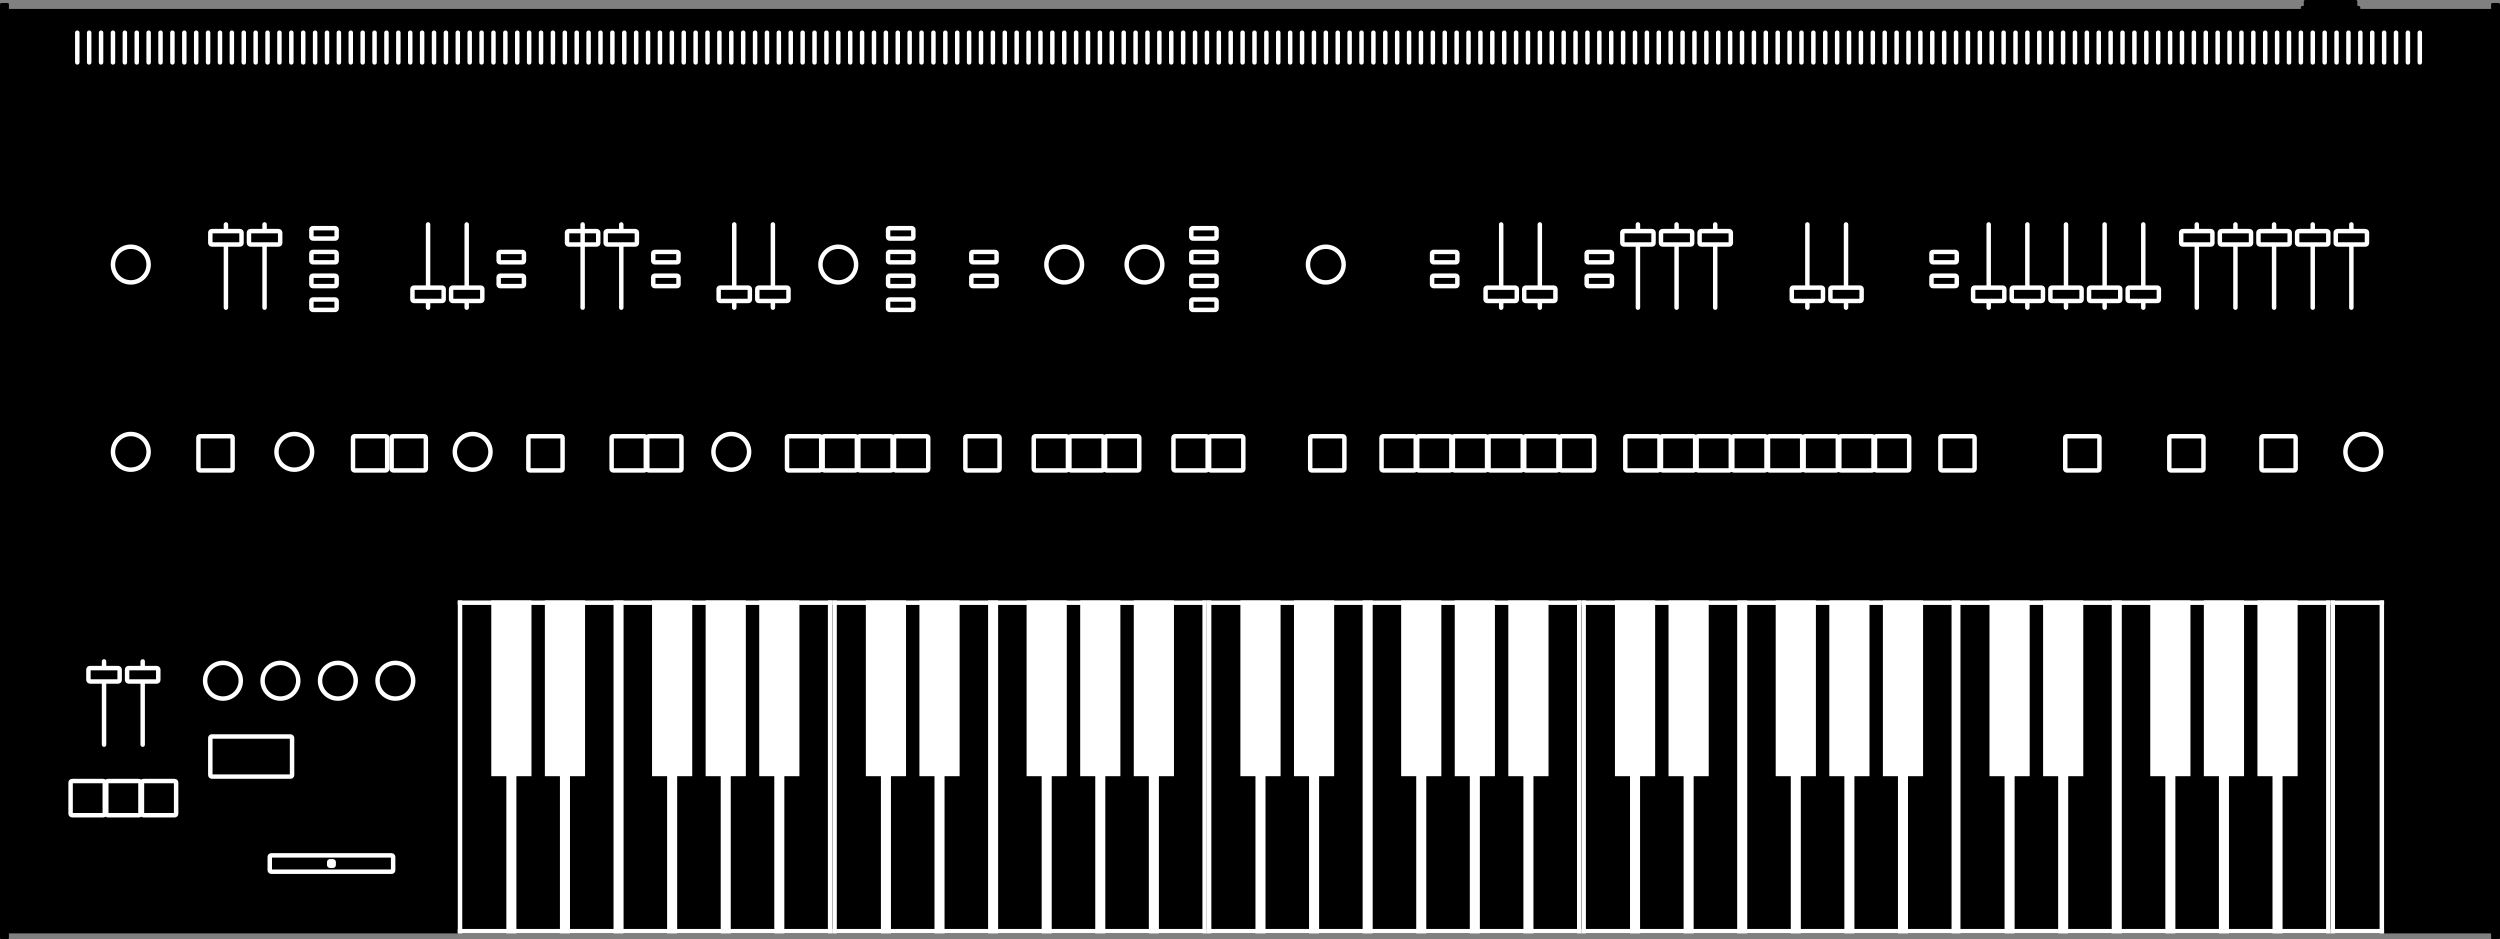 <?xml version="1.0" encoding="UTF-8"?>
<svg width="841px" height="316px" viewBox="0 0 841 316" version="1.1" xmlns="http://www.w3.org/2000/svg" xmlns:xlink="http://www.w3.org/1999/xlink">
    <rect x="0" y="0" width="841" height="316" fill="#808080" stroke="none"/>
    <title>jupiter-6-tauntek-upgrade</title>
    <defs>
        <path d="M0,0 L126,0 L126,112 L0,112 L0,0 Z" id="path-1"></path>
        <path d="M0,0 L126,0 L126,112 L0,112 L0,0 Z" id="path-2"></path>
        <path d="M0,0 L126,0 L126,112 L0,112 L0,0 Z" id="path-3"></path>
        <path d="M0,0 L126,0 L126,112 L0,112 L0,0 Z" id="path-4"></path>
        <path d="M0,0 L126,0 L126,112 L0,112 L0,0 Z" id="path-5"></path>
        <path d="M0,0 L18,0 L18,112 L0,112 L0,0 Z" id="path-6"></path>
    </defs>
    <g id="jupiter-6-tauntek-upgrade" stroke="none" fill="none">
        <path d="M775.5,0 L792.5,0 C792.776,0 793,0.224 793,0.5 L793,2 L793,2 L793.5,2 C793.776,2 794,2.224 794,2.5 L794,3 L794,3 L838,3 L838,1.5 C838,1.224 838.224,1 838.5,1 L840.5,1 C840.776,1 841,1.224 841,1.5 L841,315.5 C841,315.776 840.776,316 840.5,316 L838.5,316 C838.224,316 838,315.776 838,315.5 L838,314 L838,314 L3,314 L3,315.5 C3,315.776 2.776,316 2.5,316 L0.5,316 C0.224,316 0,315.776 0,315.5 L0,1.5 C0,1.224 0.224,1 0.5,1 L2.5,1 C2.776,1 3,1.224 3,1.5 L3,3 L3,3 L774,3 L774,2.5 C774,2.224 774.224,2 774.5,2 L775,2 L775,2 L775,0.5 C775,0.224 775.224,5.55111512e-17 775.5,0 Z" id="Path" fill="#000000" fill-rule="evenodd"></path>
        <circle id="Oval" stroke="#FFFFFF" stroke-width="1.5" fill="#000000" fill-rule="evenodd" cx="44" cy="89" r="6"></circle>
        <circle id="Oval" stroke="#FFFFFF" stroke-width="1.5" fill="#000000" fill-rule="evenodd" cx="44" cy="152" r="6"></circle>
        <circle id="Oval" stroke="#FFFFFF" stroke-width="1.5" fill="#000000" fill-rule="evenodd" cx="99" cy="152" r="6"></circle>
        <circle id="Oval" stroke="#FFFFFF" stroke-width="1.5" fill="#000000" fill-rule="evenodd" cx="75" cy="229" r="6"></circle>
        <circle id="Oval" stroke="#FFFFFF" stroke-width="1.5" fill="#000000" fill-rule="evenodd" cx="94.333" cy="229" r="6"></circle>
        <circle id="Oval" stroke="#FFFFFF" stroke-width="1.5" fill="#000000" fill-rule="evenodd" cx="113.667" cy="229" r="6"></circle>
        <circle id="Oval" stroke="#FFFFFF" stroke-width="1.5" fill="#000000" fill-rule="evenodd" cx="133" cy="229" r="6"></circle>
        <rect id="Rectangle" stroke="#FFFFFF" stroke-width="1.5" fill="#000000" fill-rule="evenodd" x="66.75" y="146.75" width="11.5" height="11.5" rx="0.5"></rect>
        <rect id="Rectangle" stroke="#FFFFFF" stroke-width="1.5" fill="#000000" fill-rule="evenodd" x="118.75" y="146.75" width="11.5" height="11.5" rx="0.5"></rect>
        <rect id="Rectangle" stroke="#FFFFFF" stroke-width="1.5" fill="#000000" fill-rule="evenodd" x="131.75" y="146.75" width="11.5" height="11.5" rx="0.5"></rect>
        <rect id="Rectangle" stroke="#FFFFFF" stroke-width="1.5" fill="#000000" fill-rule="evenodd" x="23.75" y="262.75" width="11.5" height="11.5" rx="0.5"></rect>
        <rect id="Rectangle" stroke="#FFFFFF" stroke-width="1.5" fill="#000000" fill-rule="evenodd" x="35.75" y="262.75" width="11.5" height="11.5" rx="0.5"></rect>
        <rect id="Rectangle" stroke="#FFFFFF" stroke-width="1.5" fill="#000000" fill-rule="evenodd" x="47.75" y="262.75" width="11.5" height="11.5" rx="0.5"></rect>
        <rect id="Rectangle" stroke="#FFFFFF" stroke-width="1.5" fill="#000000" fill-rule="evenodd" x="70.75" y="247.75" width="27.5" height="13.5" rx="0.5"></rect>
        <rect id="Rectangle" stroke="#FFFFFF" stroke-width="1.5" fill="#000000" fill-rule="evenodd" x="90.75" y="287.75" width="41.5" height="5.5" rx="0.5"></rect>
        <rect id="Rectangle" stroke="#FFFFFF" stroke-width="1.5" fill="#000000" fill-rule="evenodd" x="205.75" y="146.75" width="11.5" height="11.5" rx="0.5"></rect>
        <rect id="Rectangle" stroke="#FFFFFF" stroke-width="1.5" fill="#000000" fill-rule="evenodd" x="177.75" y="146.75" width="11.5" height="11.5" rx="0.5"></rect>
        <rect id="Rectangle" stroke="#FFFFFF" stroke-width="1.5" fill="#000000" fill-rule="evenodd" x="217.75" y="146.75" width="11.5" height="11.5" rx="0.5"></rect>
        <rect id="Rectangle" stroke="#FFFFFF" stroke-width="1.5" fill="#000000" fill-rule="evenodd" x="264.75" y="146.75" width="11.5" height="11.5" rx="0.5"></rect>
        <rect id="Rectangle" stroke="#FFFFFF" stroke-width="1.5" fill="#000000" fill-rule="evenodd" x="276.75" y="146.75" width="11.5" height="11.5" rx="0.5"></rect>
        <rect id="Rectangle" stroke="#FFFFFF" stroke-width="1.5" fill="#000000" fill-rule="evenodd" x="288.75" y="146.75" width="11.5" height="11.5" rx="0.5"></rect>
        <rect id="Rectangle" stroke="#FFFFFF" stroke-width="1.5" fill="#000000" fill-rule="evenodd" x="300.75" y="146.75" width="11.5" height="11.5" rx="0.5"></rect>
        <rect id="Rectangle" stroke="#FFFFFF" stroke-width="1.5" fill="#000000" fill-rule="evenodd" x="347.75" y="146.75" width="11.5" height="11.5" rx="0.5"></rect>
        <rect id="Rectangle" stroke="#FFFFFF" stroke-width="1.5" fill="#000000" fill-rule="evenodd" x="359.75" y="146.75" width="11.5" height="11.5" rx="0.5"></rect>
        <rect id="Rectangle" stroke="#FFFFFF" stroke-width="1.5" fill="#000000" fill-rule="evenodd" x="371.75" y="146.75" width="11.5" height="11.5" rx="0.5"></rect>
        <rect id="Rectangle" stroke="#FFFFFF" stroke-width="1.5" fill="#000000" fill-rule="evenodd" x="464.75" y="146.75" width="11.5" height="11.5" rx="0.5"></rect>
        <rect id="Rectangle" stroke="#FFFFFF" stroke-width="1.5" fill="#000000" fill-rule="evenodd" x="476.75" y="146.75" width="11.5" height="11.5" rx="0.5"></rect>
        <rect id="Rectangle" stroke="#FFFFFF" stroke-width="1.5" fill="#000000" fill-rule="evenodd" x="488.75" y="146.75" width="11.5" height="11.5" rx="0.5"></rect>
        <rect id="Rectangle" stroke="#FFFFFF" stroke-width="1.5" fill="#000000" fill-rule="evenodd" x="500.75" y="146.75" width="11.5" height="11.5" rx="0.5"></rect>
        <rect id="Rectangle" stroke="#FFFFFF" stroke-width="1.5" fill="#000000" fill-rule="evenodd" x="512.75" y="146.75" width="11.5" height="11.5" rx="0.5"></rect>
        <rect id="Rectangle" stroke="#FFFFFF" stroke-width="1.5" fill="#000000" fill-rule="evenodd" x="524.75" y="146.75" width="11.5" height="11.5" rx="0.5"></rect>
        <rect id="Rectangle" stroke="#FFFFFF" stroke-width="1.5" fill="#000000" fill-rule="evenodd" x="546.75" y="146.75" width="11.5" height="11.5" rx="0.5"></rect>
        <rect id="Rectangle" stroke="#FFFFFF" stroke-width="1.5" fill="#000000" fill-rule="evenodd" x="558.75" y="146.75" width="11.5" height="11.5" rx="0.5"></rect>
        <rect id="Rectangle" stroke="#FFFFFF" stroke-width="1.5" fill="#000000" fill-rule="evenodd" x="570.75" y="146.75" width="11.5" height="11.5" rx="0.5"></rect>
        <rect id="Rectangle" stroke="#FFFFFF" stroke-width="1.5" fill="#000000" fill-rule="evenodd" x="582.75" y="146.75" width="11.5" height="11.5" rx="0.5"></rect>
        <rect id="Rectangle" stroke="#FFFFFF" stroke-width="1.5" fill="#000000" fill-rule="evenodd" x="594.75" y="146.75" width="11.5" height="11.5" rx="0.5"></rect>
        <rect id="Rectangle" stroke="#FFFFFF" stroke-width="1.5" fill="#000000" fill-rule="evenodd" x="606.75" y="146.75" width="11.5" height="11.5" rx="0.5"></rect>
        <rect id="Rectangle" stroke="#FFFFFF" stroke-width="1.5" fill="#000000" fill-rule="evenodd" x="618.75" y="146.75" width="11.5" height="11.5" rx="0.5"></rect>
        <rect id="Rectangle" stroke="#FFFFFF" stroke-width="1.5" fill="#000000" fill-rule="evenodd" x="630.75" y="146.75" width="11.5" height="11.5" rx="0.5"></rect>
        <rect id="Rectangle" stroke="#FFFFFF" stroke-width="1.5" fill="#000000" fill-rule="evenodd" x="652.75" y="146.75" width="11.5" height="11.5" rx="0.5"></rect>
        <rect id="Rectangle" stroke="#FFFFFF" stroke-width="1.5" fill="#000000" fill-rule="evenodd" x="694.75" y="146.75" width="11.5" height="11.5" rx="0.5"></rect>
        <rect id="Rectangle" stroke="#FFFFFF" stroke-width="1.5" fill="#000000" fill-rule="evenodd" x="729.75" y="146.75" width="11.5" height="11.5" rx="0.5"></rect>
        <rect id="Rectangle" stroke="#FFFFFF" stroke-width="1.5" fill="#000000" fill-rule="evenodd" x="760.75" y="146.75" width="11.5" height="11.5" rx="0.5"></rect>
        <line x1="89" y1="75.5" x2="89" y2="103.5" id="Line" stroke="#FFFFFF" stroke-width="1.5" stroke-linecap="round"></line>
        <rect id="Rectangle" stroke="#FFFFFF" stroke-width="1.5" fill="#000000" fill-rule="evenodd" x="83.75" y="77.75" width="10.5" height="4.5" rx="0.5"></rect>
        <rect id="Rectangle" stroke="#FFFFFF" stroke-width="1.5" fill="#000000" fill-rule="evenodd" x="104.75" y="76.75" width="8.5" height="3.5" rx="0.5"></rect>
        <rect id="Rectangle" stroke="#FFFFFF" stroke-width="1.5" fill="#000000" fill-rule="evenodd" x="104.75" y="84.75" width="8.5" height="3.5" rx="0.5"></rect>
        <rect id="Rectangle" stroke="#FFFFFF" stroke-width="1.5" fill="#000000" fill-rule="evenodd" x="104.75" y="92.75" width="8.5" height="3.5" rx="0.5"></rect>
        <rect id="Rectangle" stroke="#FFFFFF" stroke-width="1.5" fill="#000000" fill-rule="evenodd" x="167.75" y="84.75" width="8.5" height="3.5" rx="0.5"></rect>
        <rect id="Rectangle" stroke="#FFFFFF" stroke-width="1.5" fill="#000000" fill-rule="evenodd" x="167.75" y="92.75" width="8.5" height="3.5" rx="0.5"></rect>
        <rect id="Rectangle" stroke="#FFFFFF" stroke-width="1.5" fill="#000000" fill-rule="evenodd" x="219.75" y="84.75" width="8.5" height="3.5" rx="0.5"></rect>
        <rect id="Rectangle" stroke="#FFFFFF" stroke-width="1.5" fill="#000000" fill-rule="evenodd" x="219.75" y="92.75" width="8.5" height="3.5" rx="0.5"></rect>
        <rect id="Rectangle" stroke="#FFFFFF" stroke-width="1.5" fill="#000000" fill-rule="evenodd" x="326.75" y="84.75" width="8.5" height="3.5" rx="0.5"></rect>
        <rect id="Rectangle" stroke="#FFFFFF" stroke-width="1.5" fill="#000000" fill-rule="evenodd" x="326.75" y="92.75" width="8.5" height="3.5" rx="0.5"></rect>
        <rect id="Rectangle" stroke="#FFFFFF" stroke-width="1.5" fill="#000000" fill-rule="evenodd" x="481.75" y="84.75" width="8.5" height="3.5" rx="0.5"></rect>
        <rect id="Rectangle" stroke="#FFFFFF" stroke-width="1.5" fill="#000000" fill-rule="evenodd" x="481.75" y="92.75" width="8.5" height="3.5" rx="0.5"></rect>
        <rect id="Rectangle" stroke="#FFFFFF" stroke-width="1.5" fill="#000000" fill-rule="evenodd" x="533.75" y="84.75" width="8.5" height="3.5" rx="0.5"></rect>
        <rect id="Rectangle" stroke="#FFFFFF" stroke-width="1.5" fill="#000000" fill-rule="evenodd" x="533.75" y="92.75" width="8.5" height="3.5" rx="0.5"></rect>
        <rect id="Rectangle" stroke="#FFFFFF" stroke-width="1.5" fill="#000000" fill-rule="evenodd" x="649.75" y="84.75" width="8.5" height="3.5" rx="0.5"></rect>
        <rect id="Rectangle" stroke="#FFFFFF" stroke-width="1.5" fill="#000000" fill-rule="evenodd" x="649.75" y="92.75" width="8.5" height="3.5" rx="0.5"></rect>
        <rect id="Rectangle" stroke="#FFFFFF" stroke-width="1.5" fill="#000000" fill-rule="evenodd" x="104.75" y="100.75" width="8.5" height="3.5" rx="0.5"></rect>
        <rect id="Rectangle" stroke="#FFFFFF" stroke-width="1.5" fill="#000000" fill-rule="evenodd" x="298.75" y="76.75" width="8.5" height="3.5" rx="0.5"></rect>
        <rect id="Rectangle" stroke="#FFFFFF" stroke-width="1.5" fill="#000000" fill-rule="evenodd" x="298.75" y="84.75" width="8.5" height="3.5" rx="0.5"></rect>
        <rect id="Rectangle" stroke="#FFFFFF" stroke-width="1.5" fill="#000000" fill-rule="evenodd" x="298.75" y="92.75" width="8.5" height="3.5" rx="0.5"></rect>
        <rect id="Rectangle" stroke="#FFFFFF" stroke-width="1.5" fill="#000000" fill-rule="evenodd" x="298.75" y="100.75" width="8.5" height="3.5" rx="0.5"></rect>
        <rect id="Rectangle" stroke="#FFFFFF" stroke-width="1.5" fill="#000000" fill-rule="evenodd" x="400.75" y="76.75" width="8.5" height="3.5" rx="0.5"></rect>
        <rect id="Rectangle" stroke="#FFFFFF" stroke-width="1.5" fill="#000000" fill-rule="evenodd" x="400.75" y="84.75" width="8.5" height="3.5" rx="0.5"></rect>
        <rect id="Rectangle" stroke="#FFFFFF" stroke-width="1.5" fill="#000000" fill-rule="evenodd" x="400.75" y="92.75" width="8.5" height="3.5" rx="0.5"></rect>
        <rect id="Rectangle" stroke="#FFFFFF" stroke-width="1.5" fill="#000000" fill-rule="evenodd" x="400.75" y="100.75" width="8.5" height="3.5" rx="0.5"></rect>
        <line x1="76" y1="75.5" x2="76" y2="103.5" id="Line" stroke="#FFFFFF" stroke-width="1.5" stroke-linecap="round"></line>
        <rect id="Rectangle" stroke="#FFFFFF" stroke-width="1.5" fill="#000000" fill-rule="evenodd" x="70.75" y="77.75" width="10.5" height="4.5" rx="0.5"></rect>
        <line x1="48" y1="222.5" x2="48" y2="250.5" id="Line" stroke="#FFFFFF" stroke-width="1.5" stroke-linecap="round"></line>
        <rect id="Rectangle" stroke="#FFFFFF" stroke-width="1.5" fill="#000000" fill-rule="evenodd" x="42.75" y="224.75" width="10.5" height="4.5" rx="0.5"></rect>
        <line x1="35" y1="222.5" x2="35" y2="250.5" id="Line" stroke="#FFFFFF" stroke-width="1.5" stroke-linecap="round"></line>
        <rect id="Rectangle" stroke="#FFFFFF" stroke-width="1.5" fill="#000000" fill-rule="evenodd" x="29.75" y="224.75" width="10.5" height="4.5" rx="0.5"></rect>
        <line x1="157" y1="75.5" x2="157" y2="103.5" id="Line" stroke="#FFFFFF" stroke-width="1.5" stroke-linecap="round"></line>
        <rect id="Rectangle" stroke="#FFFFFF" stroke-width="1.5" fill="#000000" fill-rule="evenodd" x="151.75" y="96.75" width="10.5" height="4.5" rx="0.5"></rect>
        <line x1="144" y1="75.5" x2="144" y2="103.5" id="Line" stroke="#FFFFFF" stroke-width="1.5" stroke-linecap="round"></line>
        <rect id="Rectangle" stroke="#FFFFFF" stroke-width="1.5" fill="#000000" fill-rule="evenodd" x="138.75" y="96.75" width="10.5" height="4.5" rx="0.5"></rect>
        <line x1="209" y1="75.5" x2="209" y2="103.5" id="Line" stroke="#FFFFFF" stroke-width="1.5" stroke-linecap="round"></line>
        <rect id="Rectangle" stroke="#FFFFFF" stroke-width="1.5" fill="#000000" fill-rule="evenodd" x="203.75" y="77.75" width="10.5" height="4.5" rx="0.5"></rect>
        <rect id="Rectangle" stroke="#FFFFFF" stroke-width="1.5" fill="#000000" fill-rule="evenodd" x="190.75" y="77.75" width="10.5" height="4.5" rx="0.5"></rect>
        <line x1="260" y1="75.5" x2="260" y2="103.5" id="Line" stroke="#FFFFFF" stroke-width="1.5" stroke-linecap="round"></line>
        <rect id="Rectangle" stroke="#FFFFFF" stroke-width="1.5" fill="#000000" fill-rule="evenodd" x="254.75" y="96.75" width="10.5" height="4.5" rx="0.5"></rect>
        <line x1="247" y1="75.5" x2="247" y2="103.5" id="Line" stroke="#FFFFFF" stroke-width="1.5" stroke-linecap="round"></line>
        <rect id="Rectangle" stroke="#FFFFFF" stroke-width="1.5" fill="#000000" fill-rule="evenodd" x="241.75" y="96.75" width="10.5" height="4.5" rx="0.5"></rect>
        <line x1="518" y1="75.5" x2="518" y2="103.5" id="Line" stroke="#FFFFFF" stroke-width="1.5" stroke-linecap="round"></line>
        <rect id="Rectangle" stroke="#FFFFFF" stroke-width="1.5" fill="#000000" fill-rule="evenodd" x="512.75" y="96.75" width="10.5" height="4.5" rx="0.5"></rect>
        <line x1="505" y1="75.5" x2="505" y2="103.5" id="Line" stroke="#FFFFFF" stroke-width="1.5" stroke-linecap="round"></line>
        <rect id="Rectangle" stroke="#FFFFFF" stroke-width="1.5" fill="#000000" fill-rule="evenodd" x="499.75" y="96.75" width="10.5" height="4.5" rx="0.5"></rect>
        <line x1="564" y1="75.5" x2="564" y2="103.5" id="Line" stroke="#FFFFFF" stroke-width="1.5" stroke-linecap="round"></line>
        <rect id="Rectangle" stroke="#FFFFFF" stroke-width="1.5" fill="#000000" fill-rule="evenodd" x="558.75" y="77.75" width="10.5" height="4.5" rx="0.5"></rect>
        <line x1="577" y1="75.5" x2="577" y2="103.5" id="Line" stroke="#FFFFFF" stroke-width="1.5" stroke-linecap="round"></line>
        <rect id="Rectangle" stroke="#FFFFFF" stroke-width="1.5" fill="#000000" fill-rule="evenodd" x="571.75" y="77.75" width="10.5" height="4.5" rx="0.5"></rect>
        <line x1="608" y1="75.5" x2="608" y2="103.5" id="Line" stroke="#FFFFFF" stroke-width="1.5" stroke-linecap="round"></line>
        <rect id="Rectangle" stroke="#FFFFFF" stroke-width="1.5" fill="#000000" fill-rule="evenodd" x="602.75" y="96.75" width="10.5" height="4.5" rx="0.5"></rect>
        <line x1="621" y1="75.5" x2="621" y2="103.5" id="Line" stroke="#FFFFFF" stroke-width="1.5" stroke-linecap="round"></line>
        <line x1="196" y1="75.5" x2="196" y2="103.5" id="Line" stroke="#FFFFFF" stroke-width="1.5" stroke-linecap="round"></line>
        <rect id="Rectangle" stroke="#FFFFFF" stroke-width="1.5" fill="#000000" fill-rule="evenodd" x="615.75" y="96.75" width="10.5" height="4.5" rx="0.5"></rect>
        <line x1="551" y1="75.5" x2="551" y2="103.5" id="Line" stroke="#FFFFFF" stroke-width="1.5" stroke-linecap="round"></line>
        <rect id="Rectangle" stroke="#FFFFFF" stroke-width="1.5" fill="#000000" fill-rule="evenodd" x="545.75" y="77.75" width="10.5" height="4.5" rx="0.5"></rect>
        <line x1="682" y1="75.5" x2="682" y2="103.5" id="Line" stroke="#FFFFFF" stroke-width="1.5" stroke-linecap="round"></line>
        <rect id="Rectangle" stroke="#FFFFFF" stroke-width="1.5" fill="#000000" fill-rule="evenodd" x="676.75" y="96.75" width="10.5" height="4.5" rx="0.5"></rect>
        <line x1="695" y1="75.5" x2="695" y2="103.5" id="Line" stroke="#FFFFFF" stroke-width="1.5" stroke-linecap="round"></line>
        <rect id="Rectangle" stroke="#FFFFFF" stroke-width="1.5" fill="#000000" fill-rule="evenodd" x="689.75" y="96.75" width="10.5" height="4.5" rx="0.5"></rect>
        <line x1="708" y1="75.5" x2="708" y2="103.5" id="Line" stroke="#FFFFFF" stroke-width="1.5" stroke-linecap="round"></line>
        <rect id="Rectangle" stroke="#FFFFFF" stroke-width="1.5" fill="#000000" fill-rule="evenodd" x="702.75" y="96.75" width="10.5" height="4.5" rx="0.5"></rect>
        <line x1="721" y1="75.5" x2="721" y2="103.5" id="Line" stroke="#FFFFFF" stroke-width="1.5" stroke-linecap="round"></line>
        <rect id="Rectangle" stroke="#FFFFFF" stroke-width="1.5" fill="#000000" fill-rule="evenodd" x="715.75" y="96.75" width="10.5" height="4.5" rx="0.5"></rect>
        <line x1="669" y1="75.5" x2="669" y2="103.5" id="Line" stroke="#FFFFFF" stroke-width="1.5" stroke-linecap="round"></line>
        <rect id="Rectangle" stroke="#FFFFFF" stroke-width="1.5" fill="#000000" fill-rule="evenodd" x="663.75" y="96.75" width="10.5" height="4.5" rx="0.5"></rect>
        <line x1="752" y1="75.5" x2="752" y2="103.5" id="Line" stroke="#FFFFFF" stroke-width="1.5" stroke-linecap="round"></line>
        <rect id="Rectangle" stroke="#FFFFFF" stroke-width="1.5" fill="#000000" fill-rule="evenodd" x="746.75" y="77.75" width="10.5" height="4.5" rx="0.5"></rect>
        <line x1="765" y1="75.5" x2="765" y2="103.5" id="Line" stroke="#FFFFFF" stroke-width="1.5" stroke-linecap="round"></line>
        <rect id="Rectangle" stroke="#FFFFFF" stroke-width="1.5" fill="#000000" fill-rule="evenodd" x="759.75" y="77.75" width="10.5" height="4.5" rx="0.5"></rect>
        <line x1="778" y1="75.5" x2="778" y2="103.5" id="Line" stroke="#FFFFFF" stroke-width="1.5" stroke-linecap="round"></line>
        <rect id="Rectangle" stroke="#FFFFFF" stroke-width="1.5" fill="#000000" fill-rule="evenodd" x="772.75" y="77.75" width="10.5" height="4.5" rx="0.5"></rect>
        <line x1="791" y1="75.5" x2="791" y2="103.5" id="Line" stroke="#FFFFFF" stroke-width="1.5" stroke-linecap="round"></line>
        <rect id="Rectangle" stroke="#FFFFFF" stroke-width="1.5" fill="#000000" fill-rule="evenodd" x="785.75" y="77.75" width="10.5" height="4.5" rx="0.5"></rect>
        <line x1="739" y1="75.5" x2="739" y2="103.5" id="Line" stroke="#FFFFFF" stroke-width="1.5" stroke-linecap="round"></line>
        <rect id="Rectangle" stroke="#FFFFFF" stroke-width="1.5" fill="#000000" fill-rule="evenodd" x="733.75" y="77.75" width="10.5" height="4.5" rx="0.5"></rect>
        <rect id="Rectangle" stroke="#FFFFFF" stroke-width="1.5" fill="#000000" fill-rule="evenodd" x="394.75" y="146.75" width="11.5" height="11.5" rx="0.5"></rect>
        <rect id="Rectangle" stroke="#FFFFFF" stroke-width="1.5" fill="#000000" fill-rule="evenodd" x="406.75" y="146.75" width="11.5" height="11.5" rx="0.5"></rect>
        <rect id="Rectangle" stroke="#FFFFFF" stroke-width="1.5" fill="#000000" fill-rule="evenodd" x="440.75" y="146.75" width="11.5" height="11.5" rx="0.5"></rect>
        <rect id="Rectangle" stroke="#FFFFFF" stroke-width="1.5" fill="#000000" fill-rule="evenodd" x="324.75" y="146.75" width="11.5" height="11.5" rx="0.5"></rect>
        <circle id="Oval" stroke="#FFFFFF" stroke-width="1.5" fill="#000000" fill-rule="evenodd" cx="159" cy="152" r="6"></circle>
        <circle id="Oval" stroke="#FFFFFF" stroke-width="1.5" fill="#000000" fill-rule="evenodd" cx="246" cy="152" r="6"></circle>
        <circle id="Oval" stroke="#FFFFFF" stroke-width="1.5" fill="#000000" fill-rule="evenodd" cx="282" cy="89" r="6"></circle>
        <circle id="Oval" stroke="#FFFFFF" stroke-width="1.5" fill="#000000" fill-rule="evenodd" cx="358" cy="89" r="6"></circle>
        <circle id="Oval" stroke="#FFFFFF" stroke-width="1.5" fill="#000000" fill-rule="evenodd" cx="385" cy="89" r="6"></circle>
        <circle id="Oval" stroke="#FFFFFF" stroke-width="1.5" fill="#000000" fill-rule="evenodd" cx="446" cy="89" r="6"></circle>
        <circle id="Oval" stroke="#FFFFFF" stroke-width="1.5" fill="#000000" fill-rule="evenodd" cx="795" cy="152" r="6"></circle>
        <rect id="Rectangle-2" stroke="#FFFFFF" stroke-width="1" fill="#FFFFFF" fill-rule="evenodd" x="110.5" y="289.5" width="2" height="2" rx="0.5"></rect>
        <g id="Group" stroke-width="1" fill-rule="evenodd" transform="translate(154, 202)">
            <g id="Keyboard-octave-2" xlink:href="#path-1">
                <use fill="#000000" fill-rule="evenodd" xlink:href="#path-1"></use>
                <path d="M114.923,0 L114.923,59.111 L109.853,59.111 L109.853,112 L106.473,112 L106.473,59.111 L101.403,59.111 L101.403,0 L114.923,0 Z M96.896,0 L96.896,59.111 L91.826,59.111 L91.826,112 L88.446,112 L88.446,59.111 L83.376,59.111 L83.376,0 L96.896,0 Z M78.869,0 L78.869,59.111 L73.799,59.111 L73.799,112 L70.419,112 L70.419,59.111 L65.348,59.111 L65.348,0 L78.869,0 Z M55.771,0 L55.771,112 L52.391,112 L52.391,0 L55.771,0 Z M42.814,0 L42.814,59.111 L37.744,59.111 L37.744,112 L34.364,112 L34.364,59.111 L29.294,59.111 L29.294,0 L42.814,0 Z M24.787,0 L24.787,59.111 L19.717,59.111 L19.717,112 L16.337,112 L16.337,59.111 L11.267,59.111 L11.267,0 L24.787,0 Z" id="Combined-Shape" fill="#FFFFFF" fill-rule="nonzero"></path>
                <rect id="Rectangle" fill="#FFFFFF" fill-rule="evenodd" x="0" y="0" width="1.5" height="112"></rect>
                <rect id="Rectangle-Copy" fill="#FFFFFF" fill-rule="evenodd" x="0" y="0" width="126" height="1.5"></rect>
                <rect id="Rectangle-Copy-2" fill="#FFFFFF" fill-rule="evenodd" x="0" y="110.5" width="126" height="1.5"></rect>
                <rect id="Rectangle-Copy" fill="#FFFFFF" fill-rule="evenodd" x="124.5" y="0" width="1.5" height="112"></rect>
            </g>
            <g id="Keyboard-octave-2" transform="translate(126, 0)" xlink:href="#path-2">
                <use fill="#000000" fill-rule="evenodd" xlink:href="#path-2"></use>
                <path d="M114.923,0 L114.923,59.111 L109.853,59.111 L109.853,112 L106.473,112 L106.473,59.111 L101.403,59.111 L101.403,0 L114.923,0 Z M96.896,0 L96.896,59.111 L91.826,59.111 L91.826,112 L88.446,112 L88.446,59.111 L83.376,59.111 L83.376,0 L96.896,0 Z M78.869,0 L78.869,59.111 L73.799,59.111 L73.799,112 L70.419,112 L70.419,59.111 L65.348,59.111 L65.348,0 L78.869,0 Z M55.771,0 L55.771,112 L52.391,112 L52.391,0 L55.771,0 Z M42.814,0 L42.814,59.111 L37.744,59.111 L37.744,112 L34.364,112 L34.364,59.111 L29.294,59.111 L29.294,0 L42.814,0 Z M24.787,0 L24.787,59.111 L19.717,59.111 L19.717,112 L16.337,112 L16.337,59.111 L11.267,59.111 L11.267,0 L24.787,0 Z" id="Combined-Shape" fill="#FFFFFF" fill-rule="nonzero"></path>
                <rect id="Rectangle" fill="#FFFFFF" fill-rule="evenodd" x="0" y="0" width="1.5" height="112"></rect>
                <rect id="Rectangle-Copy" fill="#FFFFFF" fill-rule="evenodd" x="0" y="0" width="126" height="1.5"></rect>
                <rect id="Rectangle-Copy-2" fill="#FFFFFF" fill-rule="evenodd" x="0" y="110.5" width="126" height="1.5"></rect>
                <rect id="Rectangle-Copy" fill="#FFFFFF" fill-rule="evenodd" x="124.5" y="0" width="1.5" height="112"></rect>
            </g>
            <g id="Keyboard-octave-2" transform="translate(252, 0)" xlink:href="#path-3">
                <use fill="#000000" fill-rule="evenodd" xlink:href="#path-3"></use>
                <path d="M114.923,0 L114.923,59.111 L109.853,59.111 L109.853,112 L106.473,112 L106.473,59.111 L101.403,59.111 L101.403,0 L114.923,0 Z M96.896,0 L96.896,59.111 L91.826,59.111 L91.826,112 L88.446,112 L88.446,59.111 L83.376,59.111 L83.376,0 L96.896,0 Z M78.869,0 L78.869,59.111 L73.799,59.111 L73.799,112 L70.419,112 L70.419,59.111 L65.348,59.111 L65.348,0 L78.869,0 Z M55.771,0 L55.771,112 L52.391,112 L52.391,0 L55.771,0 Z M42.814,0 L42.814,59.111 L37.744,59.111 L37.744,112 L34.364,112 L34.364,59.111 L29.294,59.111 L29.294,0 L42.814,0 Z M24.787,0 L24.787,59.111 L19.717,59.111 L19.717,112 L16.337,112 L16.337,59.111 L11.267,59.111 L11.267,0 L24.787,0 Z" id="Combined-Shape" fill="#FFFFFF" fill-rule="nonzero"></path>
                <rect id="Rectangle" fill="#FFFFFF" fill-rule="evenodd" x="0" y="0" width="1.5" height="112"></rect>
                <rect id="Rectangle-Copy" fill="#FFFFFF" fill-rule="evenodd" x="0" y="0" width="126" height="1.5"></rect>
                <rect id="Rectangle-Copy-2" fill="#FFFFFF" fill-rule="evenodd" x="0" y="110.5" width="126" height="1.5"></rect>
                <rect id="Rectangle-Copy" fill="#FFFFFF" fill-rule="evenodd" x="124.5" y="0" width="1.5" height="112"></rect>
            </g>
            <g id="Keyboard-octave-2" transform="translate(378, 0)" xlink:href="#path-4">
                <use fill="#000000" fill-rule="evenodd" xlink:href="#path-4"></use>
                <path d="M114.923,0 L114.923,59.111 L109.853,59.111 L109.853,112 L106.473,112 L106.473,59.111 L101.403,59.111 L101.403,0 L114.923,0 Z M96.896,0 L96.896,59.111 L91.826,59.111 L91.826,112 L88.446,112 L88.446,59.111 L83.376,59.111 L83.376,0 L96.896,0 Z M78.869,0 L78.869,59.111 L73.799,59.111 L73.799,112 L70.419,112 L70.419,59.111 L65.348,59.111 L65.348,0 L78.869,0 Z M55.771,0 L55.771,112 L52.391,112 L52.391,0 L55.771,0 Z M42.814,0 L42.814,59.111 L37.744,59.111 L37.744,112 L34.364,112 L34.364,59.111 L29.294,59.111 L29.294,0 L42.814,0 Z M24.787,0 L24.787,59.111 L19.717,59.111 L19.717,112 L16.337,112 L16.337,59.111 L11.267,59.111 L11.267,0 L24.787,0 Z" id="Combined-Shape" fill="#FFFFFF" fill-rule="nonzero"></path>
                <rect id="Rectangle" fill="#FFFFFF" fill-rule="evenodd" x="0" y="0" width="1.5" height="112"></rect>
                <rect id="Rectangle-Copy" fill="#FFFFFF" fill-rule="evenodd" x="0" y="0" width="126" height="1.5"></rect>
                <rect id="Rectangle-Copy-2" fill="#FFFFFF" fill-rule="evenodd" x="0" y="110.5" width="126" height="1.5"></rect>
                <rect id="Rectangle-Copy" fill="#FFFFFF" fill-rule="evenodd" x="124.5" y="0" width="1.5" height="112"></rect>
            </g>
            <g id="Keyboard-octave-2" transform="translate(504, 0)" xlink:href="#path-5">
                <use fill="#000000" fill-rule="evenodd" xlink:href="#path-5"></use>
                <path d="M114.923,0 L114.923,59.111 L109.853,59.111 L109.853,112 L106.473,112 L106.473,59.111 L101.403,59.111 L101.403,0 L114.923,0 Z M96.896,0 L96.896,59.111 L91.826,59.111 L91.826,112 L88.446,112 L88.446,59.111 L83.376,59.111 L83.376,0 L96.896,0 Z M78.869,0 L78.869,59.111 L73.799,59.111 L73.799,112 L70.419,112 L70.419,59.111 L65.348,59.111 L65.348,0 L78.869,0 Z M55.771,0 L55.771,112 L52.391,112 L52.391,0 L55.771,0 Z M42.814,0 L42.814,59.111 L37.744,59.111 L37.744,112 L34.364,112 L34.364,59.111 L29.294,59.111 L29.294,0 L42.814,0 Z M24.787,0 L24.787,59.111 L19.717,59.111 L19.717,112 L16.337,112 L16.337,59.111 L11.267,59.111 L11.267,0 L24.787,0 Z" id="Combined-Shape" fill="#FFFFFF" fill-rule="nonzero"></path>
                <rect id="Rectangle" fill="#FFFFFF" fill-rule="evenodd" x="0" y="0" width="1.5" height="112"></rect>
                <rect id="Rectangle-Copy" fill="#FFFFFF" fill-rule="evenodd" x="0" y="0" width="126" height="1.5"></rect>
                <rect id="Rectangle-Copy-2" fill="#FFFFFF" fill-rule="evenodd" x="0" y="110.5" width="126" height="1.5"></rect>
                <rect id="Rectangle-Copy" fill="#FFFFFF" fill-rule="evenodd" x="124.5" y="0" width="1.5" height="112"></rect>
            </g>
            <g id="Keyboard-white-key-2" transform="translate(630, 0)" xlink:href="#path-6">
                <use fill="#000000" xlink:href="#path-6"></use>
                <rect id="Rectangle-Copy-3" fill="#FFFFFF" x="16.5" y="0" width="1.5" height="112"></rect>
                <rect id="Rectangle-Copy-3" fill="#FFFFFF" x="0" y="0" width="1.5" height="112"></rect>
                <rect id="Rectangle-Copy-3" fill="#FFFFFF" x="0" y="110.5" width="18" height="1.5"></rect>
                <rect id="Rectangle-Copy-3" fill="#FFFFFF" x="0" y="0" width="18" height="1.5"></rect>
            </g>
        </g>
        <g id="Group" stroke-width="1" fill-rule="evenodd" transform="translate(25.5, 10.5)" stroke="#FFFFFF" stroke-linecap="round">
            <line x1="788.52" y1="0.5" x2="788.52" y2="10.5" id="Line-2" stroke-width="1.5"></line>
            <line x1="784.52" y1="0.5" x2="784.52" y2="10.5" id="Line-2" stroke-width="1.5"></line>
            <line x1="780.519" y1="0.5" x2="780.519" y2="10.5" id="Line-2" stroke-width="1.5"></line>
            <line x1="776.519" y1="0.5" x2="776.519" y2="10.5" id="Line-2" stroke-width="1.5"></line>
            <line x1="772.519" y1="0.5" x2="772.519" y2="10.5" id="Line-2" stroke-width="1.5"></line>
            <line x1="768.519" y1="0.5" x2="768.519" y2="10.5" id="Line-2" stroke-width="1.5"></line>
            <line x1="764.519" y1="0.5" x2="764.519" y2="10.5" id="Line-2" stroke-width="1.5"></line>
            <line x1="760.519" y1="0.5" x2="760.519" y2="10.5" id="Line-2" stroke-width="1.5"></line>
            <line x1="756.519" y1="0.5" x2="756.519" y2="10.5" id="Line-2" stroke-width="1.5"></line>
            <line x1="752.519" y1="0.5" x2="752.519" y2="10.5" id="Line-2" stroke-width="1.5"></line>
            <line x1="748.519" y1="0.5" x2="748.519" y2="10.5" id="Line-2" stroke-width="1.5"></line>
            <line x1="744.519" y1="0.5" x2="744.519" y2="10.5" id="Line-2" stroke-width="1.5"></line>
            <line x1="740.519" y1="0.5" x2="740.519" y2="10.5" id="Line-2" stroke-width="1.5"></line>
            <line x1="736.518" y1="0.5" x2="736.518" y2="10.5" id="Line-2" stroke-width="1.5"></line>
            <line x1="732.518" y1="0.5" x2="732.518" y2="10.5" id="Line-2" stroke-width="1.5"></line>
            <line x1="728.518" y1="0.5" x2="728.518" y2="10.5" id="Line-2" stroke-width="1.5"></line>
            <line x1="724.518" y1="0.5" x2="724.518" y2="10.5" id="Line-2" stroke-width="1.5"></line>
            <line x1="720.518" y1="0.5" x2="720.518" y2="10.5" id="Line-2" stroke-width="1.5"></line>
            <line x1="716.518" y1="0.5" x2="716.518" y2="10.5" id="Line-2" stroke-width="1.5"></line>
            <line x1="712.518" y1="0.5" x2="712.518" y2="10.5" id="Line-2" stroke-width="1.5"></line>
            <line x1="708.518" y1="0.5" x2="708.518" y2="10.5" id="Line-2" stroke-width="1.5"></line>
            <line x1="704.518" y1="0.5" x2="704.518" y2="10.5" id="Line-2" stroke-width="1.5"></line>
            <line x1="700.518" y1="0.5" x2="700.518" y2="10.5" id="Line-2" stroke-width="1.5"></line>
            <line x1="696.517" y1="0.5" x2="696.517" y2="10.5" id="Line-2" stroke-width="1.5"></line>
            <line x1="692.517" y1="0.5" x2="692.517" y2="10.5" id="Line-2" stroke-width="1.5"></line>
            <line x1="688.517" y1="0.5" x2="688.517" y2="10.5" id="Line-2" stroke-width="1.5"></line>
            <line x1="684.517" y1="0.5" x2="684.517" y2="10.5" id="Line-2" stroke-width="1.5"></line>
            <line x1="680.517" y1="0.5" x2="680.517" y2="10.5" id="Line-2" stroke-width="1.5"></line>
            <line x1="676.517" y1="0.5" x2="676.517" y2="10.5" id="Line-2" stroke-width="1.5"></line>
            <line x1="672.517" y1="0.5" x2="672.517" y2="10.5" id="Line-2" stroke-width="1.5"></line>
            <line x1="668.517" y1="0.5" x2="668.517" y2="10.5" id="Line-2" stroke-width="1.5"></line>
            <line x1="664.517" y1="0.5" x2="664.517" y2="10.5" id="Line-2" stroke-width="1.5"></line>
            <line x1="660.516" y1="0.5" x2="660.516" y2="10.5" id="Line-2" stroke-width="1.5"></line>
            <line x1="656.516" y1="0.5" x2="656.516" y2="10.5" id="Line-2" stroke-width="1.5"></line>
            <line x1="652.516" y1="0.5" x2="652.516" y2="10.5" id="Line-2" stroke-width="1.5"></line>
            <line x1="648.516" y1="0.5" x2="648.516" y2="10.5" id="Line-2" stroke-width="1.5"></line>
            <line x1="644.516" y1="0.5" x2="644.516" y2="10.5" id="Line-2" stroke-width="1.5"></line>
            <line x1="640.516" y1="0.5" x2="640.516" y2="10.5" id="Line-2" stroke-width="1.5"></line>
            <line x1="636.516" y1="0.5" x2="636.516" y2="10.5" id="Line-2" stroke-width="1.5"></line>
            <line x1="632.516" y1="0.5" x2="632.516" y2="10.5" id="Line-2" stroke-width="1.5"></line>
            <line x1="628.516" y1="0.5" x2="628.516" y2="10.5" id="Line-2" stroke-width="1.5"></line>
            <line x1="624.516" y1="0.5" x2="624.516" y2="10.5" id="Line-2" stroke-width="1.5"></line>
            <line x1="620.515" y1="0.5" x2="620.515" y2="10.5" id="Line-2" stroke-width="1.5"></line>
            <line x1="616.515" y1="0.5" x2="616.515" y2="10.5" id="Line-2" stroke-width="1.5"></line>
            <line x1="612.515" y1="0.5" x2="612.515" y2="10.5" id="Line-2" stroke-width="1.5"></line>
            <line x1="608.515" y1="0.5" x2="608.515" y2="10.5" id="Line-2" stroke-width="1.5"></line>
            <line x1="604.515" y1="0.5" x2="604.515" y2="10.5" id="Line-2" stroke-width="1.5"></line>
            <line x1="600.515" y1="0.5" x2="600.515" y2="10.5" id="Line-2" stroke-width="1.5"></line>
            <line x1="596.515" y1="0.5" x2="596.515" y2="10.5" id="Line-2" stroke-width="1.5"></line>
            <line x1="592.515" y1="0.5" x2="592.515" y2="10.5" id="Line-2" stroke-width="1.5"></line>
            <line x1="588.515" y1="0.5" x2="588.515" y2="10.5" id="Line-2" stroke-width="1.5"></line>
            <line x1="584.515" y1="0.5" x2="584.515" y2="10.5" id="Line-2" stroke-width="1.5"></line>
            <line x1="580.514" y1="0.5" x2="580.514" y2="10.5" id="Line-2" stroke-width="1.5"></line>
            <line x1="576.514" y1="0.5" x2="576.514" y2="10.5" id="Line-2" stroke-width="1.5"></line>
            <line x1="572.514" y1="0.5" x2="572.514" y2="10.5" id="Line-2" stroke-width="1.5"></line>
            <line x1="568.514" y1="0.5" x2="568.514" y2="10.5" id="Line-2" stroke-width="1.5"></line>
            <line x1="564.514" y1="0.5" x2="564.514" y2="10.5" id="Line-2" stroke-width="1.5"></line>
            <line x1="560.514" y1="0.5" x2="560.514" y2="10.5" id="Line-2" stroke-width="1.5"></line>
            <line x1="556.514" y1="0.5" x2="556.514" y2="10.5" id="Line-2" stroke-width="1.5"></line>
            <line x1="552.514" y1="0.5" x2="552.514" y2="10.5" id="Line-2" stroke-width="1.5"></line>
            <line x1="548.514" y1="0.5" x2="548.514" y2="10.5" id="Line-2" stroke-width="1.5"></line>
            <line x1="544.514" y1="0.5" x2="544.514" y2="10.5" id="Line-2" stroke-width="1.5"></line>
            <line x1="540.514" y1="0.5" x2="540.514" y2="10.5" id="Line-2" stroke-width="1.5"></line>
            <line x1="536.513" y1="0.5" x2="536.513" y2="10.5" id="Line-2" stroke-width="1.5"></line>
            <line x1="532.513" y1="0.5" x2="532.513" y2="10.5" id="Line-2" stroke-width="1.5"></line>
            <line x1="528.513" y1="0.5" x2="528.513" y2="10.5" id="Line-2" stroke-width="1.5"></line>
            <line x1="524.513" y1="0.5" x2="524.513" y2="10.5" id="Line-2" stroke-width="1.5"></line>
            <line x1="520.513" y1="0.5" x2="520.513" y2="10.5" id="Line-2" stroke-width="1.5"></line>
            <line x1="516.513" y1="0.5" x2="516.513" y2="10.5" id="Line-2" stroke-width="1.5"></line>
            <line x1="512.513" y1="0.5" x2="512.513" y2="10.5" id="Line-2" stroke-width="1.5"></line>
            <line x1="508.513" y1="0.5" x2="508.513" y2="10.5" id="Line-2" stroke-width="1.5"></line>
            <line x1="504.513" y1="0.5" x2="504.513" y2="10.5" id="Line-2" stroke-width="1.5"></line>
            <line x1="500.512" y1="0.5" x2="500.512" y2="10.5" id="Line-2" stroke-width="1.5"></line>
            <line x1="496.512" y1="0.5" x2="496.512" y2="10.5" id="Line-2" stroke-width="1.5"></line>
            <line x1="492.512" y1="0.5" x2="492.512" y2="10.5" id="Line-2" stroke-width="1.5"></line>
            <line x1="488.512" y1="0.5" x2="488.512" y2="10.5" id="Line-2" stroke-width="1.5"></line>
            <line x1="484.512" y1="0.5" x2="484.512" y2="10.5" id="Line-2" stroke-width="1.5"></line>
            <line x1="480.512" y1="0.5" x2="480.512" y2="10.5" id="Line-2" stroke-width="1.5"></line>
            <line x1="476.512" y1="0.5" x2="476.512" y2="10.5" id="Line-2" stroke-width="1.5"></line>
            <line x1="472.512" y1="0.5" x2="472.512" y2="10.5" id="Line-2" stroke-width="1.5"></line>
            <line x1="468.512" y1="0.5" x2="468.512" y2="10.5" id="Line-2" stroke-width="1.5"></line>
            <line x1="464.512" y1="0.5" x2="464.512" y2="10.5" id="Line-2" stroke-width="1.5"></line>
            <line x1="460.512" y1="0.5" x2="460.512" y2="10.5" id="Line-2" stroke-width="1.5"></line>
            <line x1="456.511" y1="0.5" x2="456.511" y2="10.5" id="Line-2" stroke-width="1.5"></line>
            <line x1="452.511" y1="0.5" x2="452.511" y2="10.5" id="Line-2" stroke-width="1.5"></line>
            <line x1="448.511" y1="0.5" x2="448.511" y2="10.5" id="Line-2" stroke-width="1.5"></line>
            <line x1="444.511" y1="0.5" x2="444.511" y2="10.5" id="Line-2" stroke-width="1.5"></line>
            <line x1="440.511" y1="0.5" x2="440.511" y2="10.5" id="Line-2" stroke-width="1.5"></line>
            <line x1="436.511" y1="0.5" x2="436.511" y2="10.5" id="Line-2" stroke-width="1.5"></line>
            <line x1="432.511" y1="0.5" x2="432.511" y2="10.5" id="Line-2" stroke-width="1.5"></line>
            <line x1="428.511" y1="0.5" x2="428.511" y2="10.5" id="Line-2" stroke-width="1.5"></line>
            <line x1="424.511" y1="0.5" x2="424.511" y2="10.5" id="Line-2" stroke-width="1.5"></line>
            <line x1="420.51" y1="0.5" x2="420.51" y2="10.5" id="Line-2" stroke-width="1.5"></line>
            <line x1="416.51" y1="0.5" x2="416.51" y2="10.5" id="Line-2" stroke-width="1.5"></line>
            <line x1="412.51" y1="0.5" x2="412.51" y2="10.5" id="Line-2" stroke-width="1.5"></line>
            <line x1="408.51" y1="0.5" x2="408.51" y2="10.5" id="Line-2" stroke-width="1.5"></line>
            <line x1="404.51" y1="0.5" x2="404.51" y2="10.5" id="Line-2" stroke-width="1.5"></line>
            <line x1="400.51" y1="0.5" x2="400.51" y2="10.5" id="Line-2" stroke-width="1.5"></line>
            <line x1="396.51" y1="0.5" x2="396.51" y2="10.5" id="Line-2" stroke-width="1.5"></line>
            <line x1="392.51" y1="0.5" x2="392.51" y2="10.5" id="Line-2" stroke-width="1.5"></line>
            <line x1="388.51" y1="0.5" x2="388.51" y2="10.5" id="Line-2" stroke-width="1.5"></line>
            <line x1="384.51" y1="0.5" x2="384.51" y2="10.5" id="Line-2" stroke-width="1.5"></line>
            <line x1="380.51" y1="0.5" x2="380.51" y2="10.5" id="Line-2" stroke-width="1.5"></line>
            <line x1="376.509" y1="0.5" x2="376.509" y2="10.5" id="Line-2" stroke-width="1.5"></line>
            <line x1="372.509" y1="0.5" x2="372.509" y2="10.5" id="Line-2" stroke-width="1.5"></line>
            <line x1="368.509" y1="0.5" x2="368.509" y2="10.5" id="Line-2" stroke-width="1.5"></line>
            <line x1="364.509" y1="0.5" x2="364.509" y2="10.5" id="Line-2" stroke-width="1.5"></line>
            <line x1="360.509" y1="0.5" x2="360.509" y2="10.5" id="Line-2" stroke-width="1.5"></line>
            <line x1="356.509" y1="0.5" x2="356.509" y2="10.5" id="Line-2" stroke-width="1.5"></line>
            <line x1="352.509" y1="0.5" x2="352.509" y2="10.5" id="Line-2" stroke-width="1.5"></line>
            <line x1="348.509" y1="0.5" x2="348.509" y2="10.5" id="Line-2" stroke-width="1.5"></line>
            <line x1="344.509" y1="0.5" x2="344.509" y2="10.5" id="Line-2" stroke-width="1.5"></line>
            <line x1="340.509" y1="0.5" x2="340.509" y2="10.5" id="Line-2" stroke-width="1.5"></line>
            <line x1="336.508" y1="0.5" x2="336.508" y2="10.5" id="Line-2" stroke-width="1.5"></line>
            <line x1="332.508" y1="0.5" x2="332.508" y2="10.5" id="Line-2" stroke-width="1.5"></line>
            <line x1="328.508" y1="0.5" x2="328.508" y2="10.5" id="Line-2" stroke-width="1.5"></line>
            <line x1="324.508" y1="0.5" x2="324.508" y2="10.5" id="Line-2" stroke-width="1.5"></line>
            <line x1="320.508" y1="0.5" x2="320.508" y2="10.5" id="Line-2" stroke-width="1.5"></line>
            <line x1="316.508" y1="0.5" x2="316.508" y2="10.5" id="Line-2" stroke-width="1.5"></line>
            <line x1="312.508" y1="0.5" x2="312.508" y2="10.5" id="Line-2" stroke-width="1.5"></line>
            <line x1="308.508" y1="0.5" x2="308.508" y2="10.5" id="Line-2" stroke-width="1.5"></line>
            <line x1="304.508" y1="0.5" x2="304.508" y2="10.5" id="Line-2" stroke-width="1.5"></line>
            <line x1="300.507" y1="0.5" x2="300.507" y2="10.5" id="Line-2" stroke-width="1.5"></line>
            <line x1="296.507" y1="0.5" x2="296.507" y2="10.5" id="Line-2" stroke-width="1.5"></line>
            <line x1="292.507" y1="0.5" x2="292.507" y2="10.5" id="Line-2" stroke-width="1.5"></line>
            <line x1="288.507" y1="0.5" x2="288.507" y2="10.5" id="Line-2" stroke-width="1.5"></line>
            <line x1="284.507" y1="0.5" x2="284.507" y2="10.5" id="Line-2" stroke-width="1.5"></line>
            <line x1="280.507" y1="0.5" x2="280.507" y2="10.5" id="Line-2" stroke-width="1.5"></line>
            <line x1="276.507" y1="0.5" x2="276.507" y2="10.5" id="Line-2" stroke-width="1.5"></line>
            <line x1="272.507" y1="0.5" x2="272.507" y2="10.5" id="Line-2" stroke-width="1.5"></line>
            <line x1="268.507" y1="0.5" x2="268.507" y2="10.5" id="Line-2" stroke-width="1.5"></line>
            <line x1="264.507" y1="0.5" x2="264.507" y2="10.5" id="Line-2" stroke-width="1.5"></line>
            <line x1="260.507" y1="0.5" x2="260.507" y2="10.5" id="Line-2" stroke-width="1.5"></line>
            <line x1="256.506" y1="0.5" x2="256.506" y2="10.5" id="Line-2" stroke-width="1.5"></line>
            <line x1="252.506" y1="0.5" x2="252.506" y2="10.5" id="Line-2" stroke-width="1.5"></line>
            <line x1="248.506" y1="0.5" x2="248.506" y2="10.5" id="Line-2" stroke-width="1.5"></line>
            <line x1="244.506" y1="0.5" x2="244.506" y2="10.5" id="Line-2" stroke-width="1.5"></line>
            <line x1="240.506" y1="0.5" x2="240.506" y2="10.5" id="Line-2" stroke-width="1.5"></line>
            <line x1="236.506" y1="0.5" x2="236.506" y2="10.5" id="Line-2" stroke-width="1.5"></line>
            <line x1="232.506" y1="0.5" x2="232.506" y2="10.5" id="Line-2" stroke-width="1.5"></line>
            <line x1="228.506" y1="0.5" x2="228.506" y2="10.5" id="Line-2" stroke-width="1.5"></line>
            <line x1="224.506" y1="0.5" x2="224.506" y2="10.5" id="Line-2" stroke-width="1.5"></line>
            <line x1="220.506" y1="0.5" x2="220.506" y2="10.5" id="Line-2" stroke-width="1.5"></line>
            <line x1="216.505" y1="0.5" x2="216.505" y2="10.5" id="Line-2" stroke-width="1.5"></line>
            <line x1="212.505" y1="0.5" x2="212.505" y2="10.5" id="Line-2" stroke-width="1.5"></line>
            <line x1="208.505" y1="0.5" x2="208.505" y2="10.5" id="Line-2" stroke-width="1.5"></line>
            <line x1="204.505" y1="0.5" x2="204.505" y2="10.5" id="Line-2" stroke-width="1.5"></line>
            <line x1="200.505" y1="0.5" x2="200.505" y2="10.5" id="Line-2" stroke-width="1.5"></line>
            <line x1="196.505" y1="0.5" x2="196.505" y2="10.5" id="Line-2" stroke-width="1.5"></line>
            <line x1="192.505" y1="0.5" x2="192.505" y2="10.5" id="Line-2" stroke-width="1.5"></line>
            <line x1="188.505" y1="0.5" x2="188.505" y2="10.5" id="Line-2" stroke-width="1.5"></line>
            <line x1="184.505" y1="0.5" x2="184.505" y2="10.5" id="Line-2" stroke-width="1.5"></line>
            <line x1="180.505" y1="0.5" x2="180.505" y2="10.5" id="Line-2" stroke-width="1.5"></line>
            <line x1="176.504" y1="0.5" x2="176.504" y2="10.5" id="Line-2" stroke-width="1.5"></line>
            <line x1="172.504" y1="0.5" x2="172.504" y2="10.5" id="Line-2" stroke-width="1.5"></line>
            <line x1="168.504" y1="0.5" x2="168.504" y2="10.5" id="Line-2" stroke-width="1.5"></line>
            <line x1="164.504" y1="0.5" x2="164.504" y2="10.5" id="Line-2" stroke-width="1.5"></line>
            <line x1="160.504" y1="0.5" x2="160.504" y2="10.5" id="Line-2" stroke-width="1.5"></line>
            <line x1="156.504" y1="0.5" x2="156.504" y2="10.5" id="Line-2" stroke-width="1.5"></line>
            <line x1="152.504" y1="0.5" x2="152.504" y2="10.5" id="Line-2" stroke-width="1.5"></line>
            <line x1="148.504" y1="0.5" x2="148.504" y2="10.5" id="Line-2" stroke-width="1.5"></line>
            <line x1="144.504" y1="0.5" x2="144.504" y2="10.5" id="Line-2" stroke-width="1.5"></line>
            <line x1="140.504" y1="0.5" x2="140.504" y2="10.5" id="Line-2" stroke-width="1.5"></line>
            <line x1="136.503" y1="0.5" x2="136.503" y2="10.5" id="Line-2" stroke-width="1.5"></line>
            <line x1="132.503" y1="0.5" x2="132.503" y2="10.5" id="Line-2" stroke-width="1.5"></line>
            <line x1="128.503" y1="0.5" x2="128.503" y2="10.5" id="Line-2" stroke-width="1.5"></line>
            <line x1="124.503" y1="0.5" x2="124.503" y2="10.5" id="Line-2" stroke-width="1.5"></line>
            <line x1="120.503" y1="0.5" x2="120.503" y2="10.5" id="Line-2" stroke-width="1.5"></line>
            <line x1="116.503" y1="0.5" x2="116.503" y2="10.5" id="Line-2" stroke-width="1.5"></line>
            <line x1="112.503" y1="0.5" x2="112.503" y2="10.5" id="Line-2" stroke-width="1.5"></line>
            <line x1="108.503" y1="0.5" x2="108.503" y2="10.5" id="Line-2" stroke-width="1.5"></line>
            <line x1="104.503" y1="0.5" x2="104.503" y2="10.5" id="Line-2" stroke-width="1.5"></line>
            <line x1="100.502" y1="0.5" x2="100.502" y2="10.5" id="Line-2" stroke-width="1.5"></line>
            <line x1="96.502" y1="0.5" x2="96.502" y2="10.5" id="Line-2" stroke-width="1.5"></line>
            <line x1="92.502" y1="0.5" x2="92.502" y2="10.5" id="Line-2" stroke-width="1.5"></line>
            <line x1="88.502" y1="0.5" x2="88.502" y2="10.5" id="Line-2" stroke-width="1.5"></line>
            <line x1="84.502" y1="0.5" x2="84.502" y2="10.5" id="Line-2" stroke-width="1.5"></line>
            <line x1="80.502" y1="0.5" x2="80.502" y2="10.5" id="Line-2" stroke-width="1.5"></line>
            <line x1="76.502" y1="0.5" x2="76.502" y2="10.5" id="Line-2" stroke-width="1.5"></line>
            <line x1="72.502" y1="0.5" x2="72.502" y2="10.5" id="Line-2" stroke-width="1.5"></line>
            <line x1="68.502" y1="0.5" x2="68.502" y2="10.5" id="Line-2" stroke-width="1.5"></line>
            <line x1="64.502" y1="0.5" x2="64.502" y2="10.5" id="Line-2" stroke-width="1.5"></line>
            <line x1="60.502" y1="0.5" x2="60.502" y2="10.5" id="Line-2" stroke-width="1.5"></line>
            <line x1="56.501" y1="0.5" x2="56.501" y2="10.5" id="Line-2" stroke-width="1.5"></line>
            <line x1="52.501" y1="0.5" x2="52.501" y2="10.5" id="Line-2" stroke-width="1.5"></line>
            <line x1="48.501" y1="0.5" x2="48.501" y2="10.5" id="Line-2" stroke-width="1.5"></line>
            <line x1="44.501" y1="0.5" x2="44.501" y2="10.5" id="Line-2" stroke-width="1.5"></line>
            <line x1="40.501" y1="0.5" x2="40.501" y2="10.5" id="Line-2" stroke-width="1.5"></line>
            <line x1="36.501" y1="0.5" x2="36.501" y2="10.5" id="Line-2" stroke-width="1.5"></line>
            <line x1="32.501" y1="0.5" x2="32.501" y2="10.5" id="Line-2" stroke-width="1.5"></line>
            <line x1="28.501" y1="0.5" x2="28.501" y2="10.5" id="Line-2" stroke-width="1.5"></line>
            <line x1="24.501" y1="0.5" x2="24.501" y2="10.5" id="Line-2" stroke-width="1.5"></line>
            <line x1="20.5" y1="0.5" x2="20.5" y2="10.5" id="Line-2" stroke-width="1.5"></line>
            <line x1="16.5" y1="0.5" x2="16.5" y2="10.5" id="Line-2" stroke-width="1.5"></line>
            <line x1="12.5" y1="0.5" x2="12.5" y2="10.5" id="Line-2" stroke-width="1.5"></line>
            <line x1="8.5" y1="0.5" x2="8.5" y2="10.5" id="Line-2" stroke-width="1.5"></line>
            <line x1="4.5" y1="0.5" x2="4.5" y2="10.5" id="Line-2" stroke-width="1.5"></line>
            <line x1="0.5" y1="0.5" x2="0.5" y2="10.5" id="Line-2" stroke-width="1.5"></line>
        </g>
    </g>
</svg>